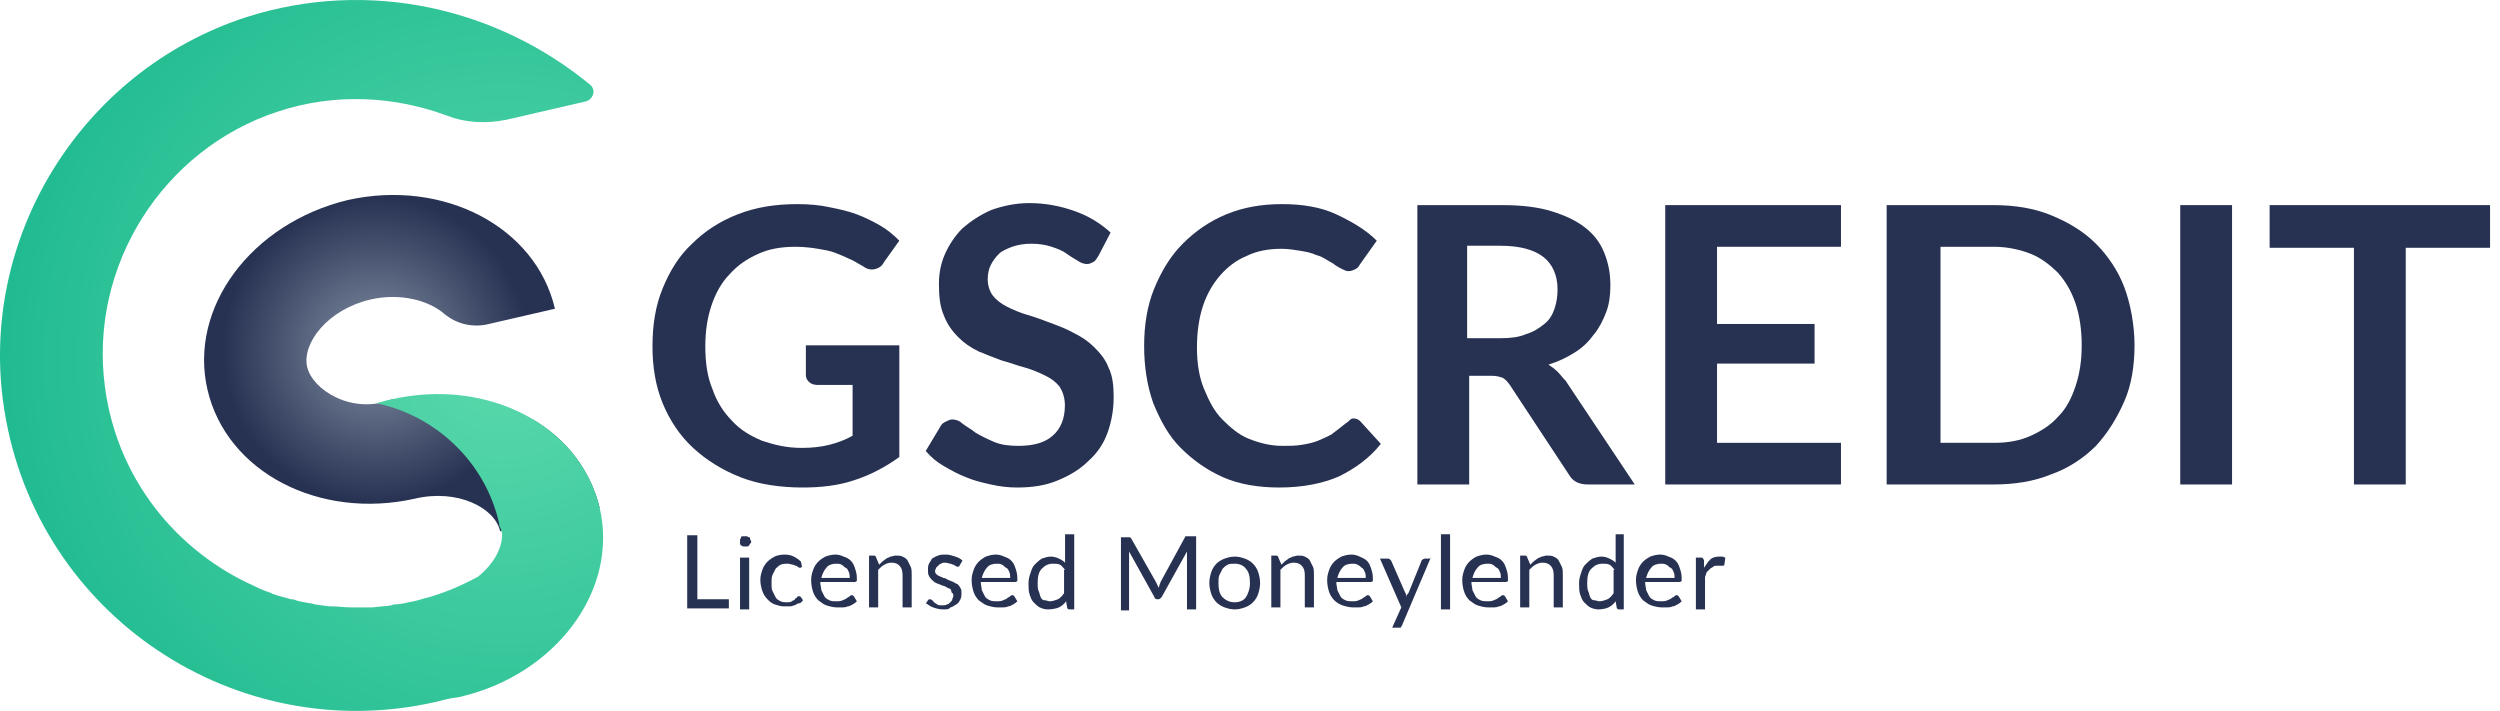 <svg width="211" height="60" viewBox="0 0 211 60" fill="none" xmlns="http://www.w3.org/2000/svg">
<path d="M44.952 35.402L42.637 35.916L33.12 33.688C29.777 35.059 26.348 32.916 25.919 30.944C25.49 28.972 27.634 26.143 31.234 25.286C33.806 24.686 36.207 25.371 37.493 26.486C38.522 27.343 39.894 27.686 41.265 27.343L46.838 26.057C45.209 19.113 37.407 15.083 29.348 16.884C21.204 18.856 15.888 25.971 17.517 32.916C19.146 39.86 26.948 43.89 35.007 42.089C38.608 41.232 41.78 42.861 42.208 44.833L50.61 42.861C49.839 39.689 47.781 37.031 44.952 35.402Z" fill="url(#paint0_radial)"/>
<path d="M50.61 42.861C48.981 35.916 41.179 31.887 33.12 33.688C32.606 33.773 32.177 33.945 31.749 34.03C36.721 35.059 40.922 38.917 42.123 44.147C42.123 44.233 42.123 44.404 42.208 44.49C42.208 44.576 42.294 44.661 42.294 44.661C42.294 44.833 42.38 45.004 42.38 45.09C42.38 46.29 41.694 47.576 40.322 48.691C39.036 49.377 37.664 49.977 36.207 50.406C35.778 50.491 35.35 50.663 34.921 50.748C34.407 50.834 33.892 51.006 33.378 51.006C33.292 51.006 33.206 51.006 33.035 51.091C32.52 51.177 32.006 51.177 31.492 51.263C31.406 51.263 31.32 51.263 31.234 51.263C30.72 51.263 30.291 51.263 29.777 51.263C29.691 51.263 29.691 51.263 29.605 51.263C29.091 51.263 28.577 51.177 28.062 51.177C27.977 51.177 27.891 51.177 27.805 51.177C27.291 51.091 26.776 51.091 26.262 50.92H26.176C25.662 50.834 25.147 50.748 24.719 50.577C24.633 50.577 24.633 50.577 24.547 50.577C24.033 50.406 23.518 50.32 23.09 50.148C23.004 50.148 22.918 50.063 22.918 50.063C22.404 49.891 21.975 49.72 21.461 49.462C14.945 46.547 9.887 40.46 8.858 32.659C7.486 22.456 13.745 12.597 23.433 9.425C28.319 7.796 33.378 8.139 37.75 9.768C39.293 10.368 41.008 10.454 42.723 10.111L49.41 8.568C50.096 8.396 50.353 7.539 49.753 7.11C42.037 0.766 31.234 -1.892 20.775 1.452C6.8 5.996 -1.944 20.227 0.37 34.631C3.114 51.949 19.918 63.094 36.807 59.236C37.15 59.15 37.493 59.065 37.836 58.979C38.179 58.893 38.522 58.893 38.865 58.807C46.924 56.921 52.239 49.805 50.61 42.861Z" fill="url(#paint1_radial)"/>
<path d="M75.903 29.058V38.574C74.702 39.432 73.416 40.117 72.045 40.546C70.758 40.975 69.301 41.146 67.758 41.146C65.872 41.146 64.071 40.889 62.528 40.289C60.985 39.689 59.613 38.831 58.499 37.803C57.384 36.774 56.527 35.488 55.927 34.03C55.327 32.573 55.069 30.944 55.069 29.229C55.069 27.429 55.327 25.8 55.927 24.343C56.527 22.885 57.298 21.599 58.413 20.57C59.442 19.541 60.728 18.684 62.271 18.084C63.814 17.484 65.443 17.227 67.329 17.227C68.272 17.227 69.215 17.312 69.987 17.484C70.844 17.655 71.616 17.827 72.302 18.084C72.988 18.341 73.674 18.684 74.274 19.027C74.874 19.37 75.388 19.799 75.903 20.313L74.617 22.113C74.445 22.456 74.188 22.628 73.845 22.714C73.502 22.799 73.159 22.714 72.816 22.456C72.473 22.285 72.13 22.028 71.702 21.856C71.359 21.685 70.93 21.513 70.501 21.342C70.073 21.17 69.558 21.085 69.044 20.999C68.529 20.913 67.844 20.828 67.158 20.828C65.957 20.828 64.929 20.999 63.986 21.428C63.042 21.856 62.271 22.371 61.585 23.142C60.899 23.828 60.385 24.771 60.042 25.8C59.699 26.829 59.528 27.943 59.528 29.229C59.528 30.601 59.699 31.801 60.128 32.83C60.471 33.859 61.071 34.802 61.757 35.488C62.442 36.26 63.3 36.774 64.329 37.203C65.357 37.545 66.386 37.803 67.672 37.803C68.529 37.803 69.301 37.717 69.987 37.545C70.673 37.374 71.359 37.117 71.959 36.774V32.487H68.958C68.701 32.487 68.444 32.401 68.272 32.23C68.101 32.059 68.015 31.887 68.015 31.63V29.144H75.903V29.058Z" fill="#273152"/>
<path d="M92.707 21.599C92.535 21.856 92.449 22.028 92.278 22.113C92.106 22.199 91.935 22.285 91.764 22.285C91.506 22.285 91.249 22.199 90.992 22.028C90.735 21.856 90.392 21.685 90.049 21.428C89.706 21.17 89.277 20.999 88.763 20.828C88.249 20.656 87.648 20.57 87.048 20.57C86.448 20.57 85.934 20.656 85.419 20.828C84.991 20.999 84.562 21.17 84.305 21.428C84.048 21.685 83.79 22.028 83.619 22.371C83.447 22.714 83.362 23.142 83.362 23.571C83.362 24.085 83.533 24.6 83.79 24.943C84.048 25.286 84.476 25.628 84.991 25.886C85.505 26.143 86.105 26.4 86.705 26.572C87.305 26.743 87.991 27 88.677 27.258C89.363 27.515 90.049 27.772 90.649 28.115C91.335 28.458 91.849 28.801 92.364 29.315C92.878 29.829 93.307 30.344 93.564 31.03C93.907 31.716 93.993 32.573 93.993 33.516C93.993 34.545 93.821 35.574 93.478 36.517C93.135 37.46 92.621 38.231 91.849 38.917C91.163 39.603 90.306 40.117 89.277 40.546C88.249 40.975 87.134 41.146 85.848 41.146C85.076 41.146 84.391 41.061 83.619 40.889C82.847 40.718 82.161 40.546 81.561 40.289C80.875 40.032 80.275 39.689 79.675 39.346C79.075 39.003 78.561 38.574 78.132 38.06L79.418 35.916C79.504 35.745 79.675 35.659 79.847 35.574C80.018 35.488 80.19 35.402 80.361 35.402C80.618 35.402 80.961 35.488 81.218 35.745C81.561 36.002 81.904 36.174 82.333 36.517C82.762 36.774 83.276 37.031 83.876 37.288C84.476 37.545 85.162 37.631 85.934 37.631C87.22 37.631 88.163 37.374 88.849 36.774C89.534 36.174 89.877 35.316 89.877 34.202C89.877 33.602 89.706 33.087 89.449 32.659C89.106 32.23 88.763 31.973 88.249 31.716C87.734 31.458 87.134 31.201 86.534 31.03C85.848 30.858 85.248 30.601 84.562 30.43C83.876 30.172 83.19 29.915 82.59 29.658C81.904 29.315 81.39 28.972 80.875 28.458C80.361 27.943 79.932 27.343 79.675 26.657C79.332 25.886 79.246 25.028 79.246 23.914C79.246 23.056 79.418 22.199 79.761 21.428C80.104 20.656 80.618 19.884 81.218 19.284C81.904 18.684 82.676 18.17 83.619 17.741C84.562 17.398 85.677 17.141 86.877 17.141C88.249 17.141 89.534 17.398 90.735 17.827C91.935 18.256 92.878 18.856 93.735 19.627L92.707 21.599Z" fill="#273152"/>
<path d="M114.226 35.316C114.483 35.316 114.654 35.402 114.826 35.574L116.541 37.46C115.597 38.66 114.397 39.517 113.025 40.203C111.654 40.803 109.939 41.146 107.967 41.146C106.253 41.146 104.624 40.889 103.252 40.289C101.88 39.689 100.68 38.831 99.651 37.803C98.622 36.774 97.936 35.488 97.336 34.03C96.822 32.573 96.565 30.944 96.565 29.229C96.565 27.429 96.822 25.8 97.422 24.343C98.022 22.885 98.794 21.599 99.823 20.57C100.851 19.541 102.052 18.684 103.509 18.084C104.967 17.484 106.51 17.227 108.224 17.227C109.939 17.227 111.482 17.484 112.768 18.084C114.054 18.684 115.255 19.37 116.198 20.313L114.74 22.371C114.654 22.542 114.569 22.628 114.397 22.714C114.226 22.799 114.054 22.885 113.797 22.885C113.626 22.885 113.454 22.799 113.283 22.714C113.111 22.628 112.94 22.542 112.683 22.371C112.511 22.199 112.254 22.113 111.997 21.942C111.739 21.77 111.397 21.599 111.054 21.513C110.711 21.342 110.282 21.256 109.768 21.17C109.253 21.085 108.739 20.999 108.139 20.999C107.11 20.999 106.081 21.17 105.224 21.599C104.366 21.942 103.595 22.542 102.995 23.228C102.395 23.914 101.88 24.771 101.537 25.8C101.194 26.829 101.023 28.029 101.023 29.315C101.023 30.601 101.194 31.801 101.623 32.83C102.052 33.859 102.48 34.716 103.166 35.402C103.852 36.088 104.538 36.688 105.395 37.031C106.253 37.374 107.196 37.631 108.224 37.631C108.825 37.631 109.339 37.631 109.853 37.545C110.368 37.46 110.796 37.374 111.225 37.203C111.654 37.031 111.997 36.86 112.34 36.688C112.683 36.431 113.025 36.174 113.454 35.831C113.54 35.745 113.711 35.659 113.797 35.574C113.969 35.402 114.054 35.316 114.226 35.316Z" fill="#273152"/>
<path d="M137.973 40.889H134.03C133.258 40.889 132.744 40.632 132.401 40.032L127.428 32.487C127.257 32.23 127 31.973 126.828 31.887C126.571 31.801 126.314 31.716 125.885 31.716H123.999V40.889H119.626V17.312H126.828C128.457 17.312 129.829 17.484 130.943 17.827C132.058 18.17 133.001 18.598 133.772 19.198C134.544 19.799 135.058 20.485 135.401 21.342C135.744 22.199 135.916 23.056 135.916 24.085C135.916 24.857 135.83 25.628 135.573 26.314C135.316 27 134.973 27.686 134.544 28.201C134.115 28.801 133.601 29.315 132.915 29.744C132.229 30.172 131.543 30.515 130.686 30.773C130.943 30.944 131.2 31.116 131.458 31.373C131.715 31.63 131.886 31.887 132.144 32.144L137.973 40.889ZM126.657 28.544C127.514 28.544 128.2 28.458 128.8 28.201C129.4 28.029 129.914 27.686 130.343 27.343C130.772 27 131.029 26.572 131.2 26.057C131.372 25.543 131.458 25.028 131.458 24.428C131.458 23.228 131.029 22.285 130.257 21.685C129.486 21.085 128.286 20.742 126.657 20.742H123.827V28.544H126.657Z" fill="#273152"/>
<path d="M144.918 20.828V27.343H153.149V30.687H144.918V37.374H155.378V40.889H140.546V17.312H155.378V20.828H144.918Z" fill="#273152"/>
<path d="M180.154 29.144C180.154 30.858 179.897 32.487 179.297 33.859C178.697 35.231 177.925 36.517 176.897 37.631C175.868 38.66 174.582 39.517 173.124 40.032C171.667 40.632 170.038 40.889 168.237 40.889H159.235V17.312H168.237C170.038 17.312 171.667 17.57 173.124 18.17C174.582 18.77 175.868 19.541 176.897 20.57C177.925 21.599 178.783 22.885 179.297 24.257C179.811 25.628 180.154 27.429 180.154 29.144ZM175.696 29.144C175.696 27.858 175.525 26.657 175.182 25.628C174.839 24.6 174.325 23.742 173.724 23.056C173.038 22.371 172.267 21.77 171.41 21.428C170.552 21.085 169.438 20.828 168.323 20.828H163.779V37.374H168.323C169.438 37.374 170.466 37.203 171.41 36.774C172.353 36.345 173.124 35.831 173.724 35.145C174.41 34.459 174.839 33.602 175.182 32.573C175.525 31.544 175.696 30.43 175.696 29.144Z" fill="#273152"/>
<path d="M188.385 40.889H184.013V17.312H188.385V40.889Z" fill="#273152"/>
<path d="M210.161 20.913H203.045V40.889H198.673V20.913H191.557V17.312H210.161V20.913Z" fill="#273152"/>
<path d="M61.515 50.663V51.349H58V45.176H58.857V50.577H61.515V50.663Z" fill="#273152"/>
<path d="M63.401 45.69C63.401 45.776 63.401 45.862 63.316 45.862C63.316 45.947 63.23 45.947 63.23 46.033C63.144 46.119 63.144 46.119 63.058 46.119C62.973 46.119 62.887 46.119 62.887 46.119C62.801 46.119 62.715 46.119 62.715 46.119C62.63 46.119 62.63 46.033 62.544 46.033C62.458 45.947 62.458 45.947 62.458 45.862C62.458 45.776 62.458 45.69 62.458 45.69C62.458 45.604 62.458 45.519 62.458 45.519C62.458 45.519 62.544 45.433 62.544 45.347C62.544 45.261 62.63 45.261 62.715 45.261C62.801 45.261 62.887 45.261 62.887 45.261C62.973 45.261 63.058 45.261 63.058 45.261C63.058 45.261 63.144 45.347 63.23 45.347C63.316 45.347 63.316 45.433 63.316 45.519C63.316 45.604 63.401 45.604 63.401 45.69ZM63.23 47.062V51.434H62.458V47.062H63.23Z" fill="#273152"/>
<path d="M67.688 47.833C67.602 47.833 67.602 47.833 67.688 47.833C67.602 47.919 67.602 47.919 67.517 47.919C67.431 47.919 67.431 47.919 67.345 47.833C67.259 47.833 67.259 47.748 67.174 47.748C67.088 47.748 67.002 47.662 66.916 47.662C66.831 47.662 66.659 47.576 66.488 47.576C66.316 47.576 66.059 47.576 65.888 47.662C65.716 47.748 65.63 47.833 65.459 48.005C65.373 48.176 65.287 48.348 65.202 48.519C65.116 48.691 65.116 48.948 65.116 49.205C65.116 49.462 65.116 49.72 65.202 49.891C65.287 50.062 65.373 50.234 65.459 50.405C65.545 50.577 65.716 50.663 65.888 50.748C66.059 50.834 66.231 50.834 66.402 50.834C66.573 50.834 66.745 50.834 66.831 50.748C66.916 50.663 67.088 50.663 67.088 50.577C67.088 50.491 67.259 50.491 67.259 50.405C67.345 50.32 67.345 50.32 67.431 50.32C67.517 50.32 67.517 50.32 67.602 50.405L67.774 50.663C67.688 50.748 67.602 50.92 67.431 50.92C67.259 50.92 67.174 51.091 67.002 51.091C66.831 51.177 66.745 51.177 66.573 51.177C66.402 51.177 66.231 51.177 66.145 51.177C65.888 51.177 65.63 51.091 65.373 51.006C65.116 50.92 64.945 50.748 64.773 50.577C64.602 50.405 64.43 50.148 64.344 49.891C64.259 49.634 64.173 49.291 64.173 48.948C64.173 48.605 64.259 48.348 64.344 48.091C64.43 47.833 64.602 47.576 64.773 47.405C64.945 47.233 65.202 47.062 65.373 46.976C65.545 46.89 65.888 46.805 66.231 46.805C66.573 46.805 66.831 46.89 67.002 46.976C67.174 47.062 67.431 47.233 67.602 47.405L67.688 47.833Z" fill="#273152"/>
<path d="M72.318 50.748C72.232 50.834 72.146 50.92 71.975 51.006C71.803 51.091 71.718 51.177 71.546 51.177C71.375 51.263 71.203 51.263 71.117 51.263C70.946 51.263 70.775 51.263 70.603 51.263C70.346 51.263 70.003 51.177 69.746 51.091C69.489 51.006 69.317 50.834 69.06 50.663C68.888 50.491 68.717 50.234 68.631 49.977C68.545 49.72 68.46 49.377 68.46 48.948C68.46 48.605 68.545 48.348 68.631 48.091C68.717 47.833 68.888 47.576 69.06 47.405C69.231 47.233 69.489 47.062 69.66 46.976C69.917 46.89 70.174 46.805 70.517 46.805C70.775 46.805 71.032 46.89 71.203 46.976C71.46 47.062 71.632 47.148 71.803 47.319C71.975 47.49 72.061 47.662 72.146 47.919C72.232 48.176 72.318 48.434 72.318 48.776C72.318 48.862 72.318 48.948 72.318 49.034C72.318 49.034 72.232 49.119 72.146 49.119H69.231C69.231 49.377 69.317 49.634 69.317 49.805C69.403 49.977 69.489 50.148 69.574 50.32C69.66 50.491 69.831 50.577 70.003 50.663C70.174 50.748 70.346 50.748 70.603 50.748C70.775 50.748 70.946 50.748 71.117 50.663C71.289 50.577 71.375 50.577 71.46 50.491C71.546 50.405 71.632 50.405 71.718 50.32C71.803 50.234 71.803 50.234 71.889 50.234C71.975 50.234 71.975 50.234 72.061 50.32L72.318 50.748ZM71.718 48.776C71.718 48.605 71.718 48.434 71.632 48.262C71.546 48.091 71.546 48.005 71.375 47.919C71.203 47.833 71.203 47.748 71.032 47.662C70.86 47.576 70.775 47.576 70.603 47.576C70.26 47.576 69.917 47.662 69.746 47.919C69.574 48.091 69.403 48.434 69.317 48.776H71.718Z" fill="#273152"/>
<path d="M74.204 47.662C74.29 47.576 74.375 47.49 74.461 47.405C74.547 47.319 74.718 47.233 74.804 47.148C74.89 47.062 75.061 47.062 75.147 46.976C75.319 46.976 75.404 46.89 75.576 46.89C75.833 46.89 76.004 46.89 76.176 46.976C76.347 47.062 76.519 47.148 76.605 47.319C76.69 47.49 76.776 47.662 76.862 47.833C76.947 48.005 76.947 48.262 76.947 48.519V51.263H76.176V48.519C76.176 48.176 76.09 47.919 75.919 47.748C75.747 47.576 75.576 47.49 75.233 47.49C74.976 47.49 74.804 47.576 74.633 47.662C74.461 47.748 74.29 47.919 74.118 48.091V51.263H73.347V46.89H73.775C73.861 46.89 73.947 46.976 73.947 47.062L74.204 47.662Z" fill="#273152"/>
<path d="M80.977 47.748C80.977 47.833 80.891 47.833 80.805 47.833C80.805 47.833 80.719 47.833 80.634 47.748C80.548 47.748 80.548 47.662 80.462 47.662C80.376 47.662 80.291 47.576 80.205 47.576C80.119 47.576 79.948 47.49 79.776 47.49C79.605 47.49 79.519 47.49 79.433 47.576C79.348 47.576 79.262 47.662 79.176 47.748C79.09 47.833 79.09 47.833 79.005 47.919C79.005 48.005 78.919 48.091 78.919 48.176C78.919 48.262 78.919 48.348 79.005 48.434C79.09 48.519 79.176 48.605 79.262 48.605C79.348 48.691 79.519 48.691 79.605 48.776C79.776 48.776 79.862 48.862 80.034 48.948C80.205 49.034 80.291 49.034 80.462 49.119C80.634 49.205 80.719 49.291 80.805 49.291C80.891 49.377 80.977 49.462 81.062 49.634C81.148 49.72 81.148 49.891 81.148 50.062C81.148 50.234 81.148 50.405 81.062 50.577C80.977 50.748 80.891 50.92 80.719 51.006C80.548 51.091 80.376 51.263 80.205 51.263C80.119 51.434 79.862 51.434 79.605 51.434C79.262 51.434 79.005 51.349 78.748 51.263C78.49 51.177 78.319 51.006 78.147 50.92L78.319 50.663L78.404 50.577H78.49C78.576 50.577 78.576 50.577 78.662 50.663C78.748 50.663 78.748 50.748 78.833 50.834C78.919 50.92 79.005 50.92 79.09 51.006C79.176 51.091 79.348 51.091 79.519 51.091C79.691 51.091 79.776 51.091 79.948 51.006C80.034 51.006 80.119 50.92 80.205 50.834C80.291 50.748 80.376 50.663 80.376 50.577C80.376 50.491 80.462 50.405 80.462 50.32C80.462 50.234 80.462 50.062 80.376 50.062C80.291 50.062 80.291 49.72 80.205 49.72C80.119 49.634 79.948 49.634 79.862 49.548C79.776 49.462 79.605 49.462 79.433 49.377C79.262 49.291 79.176 49.291 79.005 49.205C78.833 49.119 78.748 49.034 78.662 48.948C78.576 48.862 78.49 48.776 78.404 48.605C78.319 48.434 78.319 48.348 78.319 48.091C78.319 47.919 78.319 47.748 78.404 47.576C78.49 47.405 78.576 47.319 78.662 47.148C78.833 47.062 78.919 46.976 79.176 46.89C79.348 46.805 79.605 46.805 79.862 46.805C80.119 46.805 80.376 46.89 80.634 46.976C80.891 47.062 81.062 47.148 81.234 47.319L80.977 47.748Z" fill="#273152"/>
<path d="M85.863 50.748C85.778 50.834 85.692 50.92 85.52 51.006C85.349 51.091 85.263 51.177 85.092 51.177C84.92 51.263 84.749 51.263 84.663 51.263C84.492 51.263 84.32 51.263 84.149 51.263C83.891 51.263 83.549 51.177 83.291 51.091C83.034 51.006 82.863 50.834 82.606 50.663C82.434 50.491 82.263 50.234 82.177 49.977C82.091 49.72 82.005 49.377 82.005 48.948C82.005 48.605 82.091 48.348 82.177 48.091C82.263 47.833 82.434 47.576 82.606 47.405C82.777 47.233 83.034 47.062 83.206 46.976C83.463 46.89 83.72 46.805 84.063 46.805C84.32 46.805 84.577 46.89 84.749 46.976C85.006 47.062 85.177 47.148 85.349 47.319C85.52 47.49 85.606 47.662 85.692 47.919C85.778 48.176 85.863 48.434 85.863 48.776C85.863 48.862 85.863 48.948 85.863 49.034C85.863 49.034 85.778 49.119 85.692 49.119H82.777C82.777 49.377 82.863 49.634 82.863 49.805C82.948 49.977 83.034 50.148 83.12 50.32C83.206 50.491 83.377 50.577 83.549 50.663C83.72 50.748 83.891 50.748 84.149 50.748C84.32 50.748 84.492 50.748 84.663 50.663C84.835 50.577 84.92 50.577 85.006 50.491C85.092 50.405 85.177 50.405 85.263 50.32C85.349 50.234 85.349 50.234 85.435 50.234C85.52 50.234 85.52 50.234 85.606 50.32L85.863 50.748ZM85.263 48.776C85.263 48.605 85.263 48.434 85.177 48.262C85.092 48.091 85.092 48.005 84.92 47.919C84.749 47.833 84.749 47.748 84.577 47.662C84.406 47.576 84.32 47.576 84.149 47.576C83.806 47.576 83.463 47.662 83.291 47.919C83.12 48.091 82.948 48.434 82.863 48.776H85.263Z" fill="#273152"/>
<path d="M90.664 45.09V51.434H90.235C90.15 51.434 90.064 51.349 90.064 51.263L89.978 50.748C89.807 51.006 89.55 51.177 89.378 51.263C89.207 51.349 88.778 51.434 88.435 51.434C88.178 51.434 87.921 51.349 87.749 51.263C87.578 51.177 87.406 51.006 87.235 50.834C87.063 50.663 86.978 50.405 86.892 50.148C86.806 49.891 86.806 49.548 86.806 49.205C86.806 48.862 86.892 48.605 86.978 48.348C87.063 48.091 87.149 47.833 87.32 47.662C87.492 47.49 87.663 47.319 87.921 47.148C88.178 47.062 88.435 46.976 88.692 46.976C88.949 46.976 89.207 47.062 89.378 47.148C89.55 47.233 89.721 47.319 89.892 47.49V45.09H90.664ZM89.892 48.091C89.721 47.919 89.635 47.748 89.464 47.662C89.292 47.576 89.121 47.576 88.864 47.576C88.435 47.576 88.178 47.748 87.921 48.005C87.663 48.262 87.578 48.691 87.578 49.205C87.578 49.462 87.578 49.72 87.663 49.891C87.749 50.062 87.749 50.234 87.835 50.405C87.921 50.577 88.006 50.663 88.178 50.663C88.349 50.663 88.435 50.748 88.606 50.748C88.864 50.748 89.035 50.663 89.292 50.577C89.464 50.491 89.635 50.32 89.807 50.062V48.091H89.892Z" fill="#273152"/>
<path d="M100.953 45.261V51.434H100.181V46.89C100.181 46.805 100.181 46.805 100.181 46.719C100.181 46.633 100.181 46.547 100.181 46.547L98.038 50.405C97.952 50.491 97.866 50.577 97.781 50.577H97.695C97.523 50.577 97.438 50.491 97.438 50.405L95.294 46.547C95.294 46.719 95.294 46.805 95.294 46.976V51.52H94.608V45.347H95.209C95.294 45.347 95.38 45.347 95.38 45.347L95.466 45.433L97.609 49.205C97.609 49.291 97.695 49.377 97.695 49.377C97.695 49.462 97.781 49.548 97.781 49.634C97.781 49.548 97.866 49.462 97.866 49.377C97.866 49.291 97.952 49.205 97.952 49.119L100.01 45.347C100.01 45.261 100.095 45.261 100.095 45.261C100.095 45.261 100.181 45.261 100.267 45.261H100.953Z" fill="#273152"/>
<path d="M104.211 46.976C104.554 46.976 104.811 47.062 105.068 47.148C105.325 47.233 105.582 47.405 105.754 47.576C105.925 47.748 106.097 48.005 106.182 48.262C106.268 48.519 106.354 48.862 106.354 49.205C106.354 49.548 106.268 49.891 106.182 50.148C106.097 50.405 105.925 50.663 105.754 50.834C105.582 51.006 105.325 51.177 105.068 51.263C104.811 51.349 104.554 51.434 104.211 51.434C103.868 51.434 103.61 51.349 103.353 51.263C103.096 51.177 102.839 51.006 102.667 50.834C102.496 50.663 102.324 50.405 102.239 50.148C102.153 49.891 102.067 49.548 102.067 49.205C102.067 48.862 102.153 48.519 102.239 48.262C102.324 48.005 102.496 47.748 102.667 47.576C102.839 47.405 103.096 47.233 103.353 47.148C103.61 47.062 103.868 46.976 104.211 46.976ZM104.211 50.834C104.639 50.834 104.982 50.663 105.154 50.405C105.325 50.148 105.497 49.72 105.497 49.205C105.497 48.691 105.411 48.262 105.154 48.005C104.982 47.748 104.639 47.576 104.211 47.576C103.953 47.576 103.782 47.576 103.61 47.662C103.439 47.748 103.353 47.833 103.182 48.005C103.096 48.176 103.01 48.348 102.925 48.519C102.839 48.691 102.839 48.948 102.839 49.205C102.839 49.72 102.925 50.148 103.182 50.405C103.439 50.663 103.782 50.834 104.211 50.834Z" fill="#273152"/>
<path d="M108.154 47.662C108.24 47.576 108.325 47.49 108.411 47.405C108.497 47.319 108.668 47.233 108.754 47.148C108.84 47.062 109.011 47.062 109.097 46.976C109.269 46.976 109.354 46.89 109.526 46.89C109.783 46.89 109.954 46.89 110.126 46.976C110.297 47.062 110.469 47.148 110.555 47.319C110.64 47.49 110.726 47.662 110.812 47.833C110.897 48.005 110.897 48.262 110.897 48.519V51.263H110.126V48.519C110.126 48.176 110.04 47.919 109.869 47.748C109.697 47.576 109.526 47.49 109.183 47.49C108.926 47.49 108.754 47.576 108.583 47.662C108.411 47.748 108.24 47.919 108.068 48.091V51.263H107.297V46.89H107.725C107.811 46.89 107.897 46.976 107.897 47.062L108.154 47.662Z" fill="#273152"/>
<path d="M115.87 50.748C115.784 50.834 115.699 50.92 115.527 51.006C115.356 51.091 115.27 51.177 115.098 51.177C114.927 51.263 114.755 51.263 114.67 51.263C114.498 51.263 114.327 51.263 114.155 51.263C113.898 51.263 113.555 51.177 113.298 51.091C113.041 51.006 112.784 50.834 112.612 50.663C112.441 50.491 112.269 50.234 112.183 49.977C112.098 49.72 112.012 49.377 112.012 48.948C112.012 48.605 112.098 48.348 112.183 48.091C112.269 47.833 112.441 47.576 112.612 47.405C112.784 47.233 113.041 47.062 113.212 46.976C113.469 46.89 113.727 46.805 114.07 46.805C114.327 46.805 114.584 46.89 114.755 46.976C114.927 47.062 115.184 47.148 115.356 47.319C115.527 47.49 115.613 47.662 115.699 47.919C115.784 48.176 115.87 48.434 115.87 48.776C115.87 48.862 115.87 48.948 115.87 49.034C115.87 49.034 115.784 49.119 115.699 49.119H112.784C112.784 49.377 112.869 49.634 112.869 49.805C112.955 49.977 113.041 50.148 113.127 50.32C113.212 50.491 113.384 50.577 113.555 50.663C113.727 50.748 113.898 50.748 114.155 50.748C114.327 50.748 114.498 50.748 114.67 50.663C114.841 50.577 114.927 50.577 115.013 50.491C115.098 50.405 115.184 50.405 115.27 50.32C115.356 50.234 115.356 50.234 115.441 50.234C115.527 50.234 115.527 50.234 115.613 50.32L115.87 50.748ZM115.27 48.776C115.27 48.605 115.27 48.434 115.184 48.262C115.098 48.091 115.098 48.005 114.927 47.919C114.841 47.833 114.755 47.748 114.584 47.662C114.413 47.576 114.327 47.576 114.155 47.576C113.812 47.576 113.469 47.662 113.298 47.919C113.127 48.091 112.955 48.434 112.869 48.776H115.27Z" fill="#273152"/>
<path d="M120.757 47.062L118.356 52.72C118.356 52.806 118.271 52.806 118.271 52.892C118.271 52.977 118.185 52.977 118.099 52.977H117.499L118.271 51.263L116.47 47.148H117.156C117.242 47.148 117.242 47.148 117.328 47.233L117.413 47.319L118.614 50.062C118.699 50.148 118.699 50.32 118.699 50.405C118.699 50.234 118.785 50.148 118.871 50.062L119.985 47.319C119.985 47.233 120.071 47.233 120.071 47.233C120.071 47.233 120.157 47.148 120.243 47.148H120.757V47.062Z" fill="#273152"/>
<path d="M122.386 45.09V51.434H121.614V45.09H122.386Z" fill="#273152"/>
<path d="M127.272 50.748C127.187 50.834 127.101 50.92 126.93 51.006C126.758 51.091 126.672 51.177 126.501 51.177C126.329 51.263 126.158 51.263 126.072 51.263C125.901 51.263 125.729 51.263 125.558 51.263C125.301 51.263 124.958 51.177 124.7 51.091C124.443 51.006 124.272 50.834 124.015 50.663C123.843 50.491 123.672 50.234 123.586 49.977C123.5 49.72 123.414 49.377 123.414 48.948C123.414 48.605 123.5 48.348 123.586 48.091C123.672 47.833 123.843 47.576 124.015 47.405C124.186 47.233 124.443 47.062 124.615 46.976C124.872 46.89 125.129 46.805 125.472 46.805C125.729 46.805 125.986 46.89 126.158 46.976C126.415 47.062 126.587 47.148 126.758 47.319C126.93 47.49 127.015 47.662 127.101 47.919C127.187 48.176 127.272 48.434 127.272 48.776C127.272 48.862 127.272 48.948 127.272 49.034C127.272 49.034 127.187 49.119 127.101 49.119H124.186C124.186 49.377 124.272 49.634 124.272 49.805C124.357 49.977 124.443 50.148 124.529 50.32C124.615 50.491 124.786 50.577 124.958 50.663C125.129 50.748 125.301 50.748 125.558 50.748C125.729 50.748 125.901 50.748 126.072 50.663C126.244 50.577 126.329 50.577 126.415 50.491C126.501 50.405 126.587 50.405 126.672 50.32C126.758 50.234 126.758 50.234 126.844 50.234C126.929 50.234 126.93 50.234 127.015 50.32L127.272 50.748ZM126.672 48.776C126.672 48.605 126.672 48.434 126.587 48.262C126.501 48.091 126.501 48.005 126.329 47.919C126.158 47.833 126.158 47.748 125.986 47.662C125.815 47.576 125.729 47.576 125.558 47.576C125.215 47.576 124.872 47.662 124.7 47.919C124.529 48.091 124.357 48.434 124.272 48.776H126.672Z" fill="#273152"/>
<path d="M129.159 47.662C129.244 47.576 129.33 47.49 129.416 47.405C129.502 47.319 129.673 47.233 129.759 47.148C129.845 47.062 130.016 47.062 130.102 46.976C130.273 46.976 130.359 46.89 130.53 46.89C130.788 46.89 130.959 46.89 131.131 46.976C131.302 47.062 131.474 47.148 131.559 47.319C131.645 47.49 131.731 47.662 131.816 47.833C131.902 48.005 131.902 48.262 131.902 48.519V51.263H131.131V48.519C131.131 48.176 131.045 47.919 130.873 47.748C130.702 47.576 130.53 47.49 130.188 47.49C129.93 47.49 129.759 47.576 129.587 47.662C129.416 47.748 129.244 47.919 129.073 48.091V51.263H128.301V46.89H128.73C128.816 46.89 128.902 46.976 128.902 47.062L129.159 47.662Z" fill="#273152"/>
<path d="M137.046 45.09V51.434H136.617C136.532 51.434 136.446 51.349 136.446 51.263L136.36 50.748C136.189 51.006 135.931 51.177 135.76 51.263C135.589 51.349 135.246 51.434 134.903 51.434C134.645 51.434 134.388 51.349 134.217 51.263C134.045 51.177 133.874 51.006 133.702 50.834C133.531 50.663 133.445 50.405 133.359 50.148C133.274 49.891 133.274 49.548 133.274 49.205C133.274 48.862 133.359 48.605 133.445 48.348C133.531 48.091 133.617 47.833 133.788 47.662C133.96 47.49 134.131 47.319 134.388 47.148C134.645 47.062 134.903 46.976 135.16 46.976C135.417 46.976 135.674 47.062 135.846 47.148C136.017 47.233 136.189 47.319 136.36 47.49V45.09H137.046ZM136.274 48.091C136.103 47.919 136.017 47.748 135.846 47.662C135.674 47.576 135.503 47.576 135.246 47.576C134.817 47.576 134.56 47.748 134.303 48.005C134.045 48.262 133.96 48.691 133.96 49.205C133.96 49.462 133.96 49.72 134.045 49.891C134.131 50.062 134.131 50.234 134.217 50.405C134.303 50.577 134.388 50.663 134.56 50.663C134.731 50.663 134.817 50.748 134.988 50.748C135.246 50.748 135.417 50.663 135.674 50.577C135.846 50.491 136.017 50.32 136.189 50.062V48.091H136.274Z" fill="#273152"/>
<path d="M141.933 50.748C141.848 50.834 141.762 50.92 141.59 51.006C141.419 51.091 141.333 51.177 141.162 51.177C140.99 51.263 140.819 51.263 140.733 51.263C140.562 51.263 140.39 51.263 140.219 51.263C139.961 51.263 139.619 51.177 139.361 51.091C139.104 51.006 138.933 50.834 138.675 50.663C138.504 50.491 138.333 50.234 138.247 49.977C138.161 49.72 138.075 49.377 138.075 48.948C138.075 48.605 138.161 48.348 138.247 48.091C138.333 47.833 138.504 47.576 138.675 47.405C138.847 47.233 139.104 47.062 139.276 46.976C139.533 46.89 139.79 46.805 140.133 46.805C140.39 46.805 140.647 46.89 140.819 46.976C141.076 47.062 141.247 47.148 141.419 47.319C141.59 47.49 141.676 47.662 141.762 47.919C141.848 48.176 141.933 48.434 141.933 48.776C141.933 48.862 141.933 48.948 141.933 49.034C141.933 49.034 141.848 49.119 141.762 49.119H138.847C138.847 49.377 138.933 49.634 138.933 49.805C139.018 49.977 139.104 50.148 139.19 50.32C139.276 50.491 139.447 50.577 139.619 50.663C139.79 50.748 139.961 50.748 140.219 50.748C140.39 50.748 140.562 50.748 140.733 50.663C140.905 50.577 140.99 50.577 141.076 50.491C141.162 50.405 141.247 50.405 141.333 50.32C141.419 50.234 141.419 50.234 141.505 50.234C141.59 50.234 141.59 50.234 141.676 50.32L141.933 50.748ZM141.333 48.776C141.333 48.605 141.333 48.434 141.247 48.262C141.162 48.091 141.162 48.005 140.99 47.919C140.819 47.833 140.819 47.748 140.647 47.662C140.476 47.576 140.39 47.576 140.219 47.576C139.876 47.576 139.533 47.662 139.361 47.919C139.19 48.091 139.018 48.434 138.933 48.776H141.333Z" fill="#273152"/>
<path d="M143.819 47.919C143.99 47.662 144.162 47.405 144.333 47.233C144.505 47.062 144.762 46.976 145.105 46.976C145.191 46.976 145.276 46.976 145.362 46.976C145.448 46.976 145.534 47.062 145.619 47.062L145.534 47.662C145.534 47.748 145.448 47.748 145.362 47.748C145.362 47.748 145.276 47.748 145.191 47.748C145.105 47.748 145.019 47.748 144.934 47.748C144.762 47.748 144.676 47.748 144.591 47.833C144.505 47.919 144.419 47.919 144.333 48.005C144.248 48.091 144.162 48.176 144.076 48.262C143.99 48.348 143.99 48.519 143.905 48.691V51.434H143.133V47.062H143.562C143.648 47.062 143.733 47.062 143.733 47.148C143.733 47.148 143.819 47.233 143.819 47.319V47.919Z" fill="#273152"/>
<defs>
<radialGradient id="paint0_radial" cx="0" cy="0" r="1" gradientUnits="userSpaceOnUse" gradientTransform="translate(31.712 29.53) scale(12.94)">
<stop stop-color="#8490A5"/>
<stop offset="1" stop-color="#273152"/>
</radialGradient>
<radialGradient id="paint1_radial" cx="0" cy="0" r="1" gradientUnits="userSpaceOnUse" gradientTransform="translate(42.394 30.295) scale(42.202)">
<stop stop-color="#5AD9AC"/>
<stop offset="1" stop-color="#21BB91"/>
</radialGradient>
</defs>
</svg>
